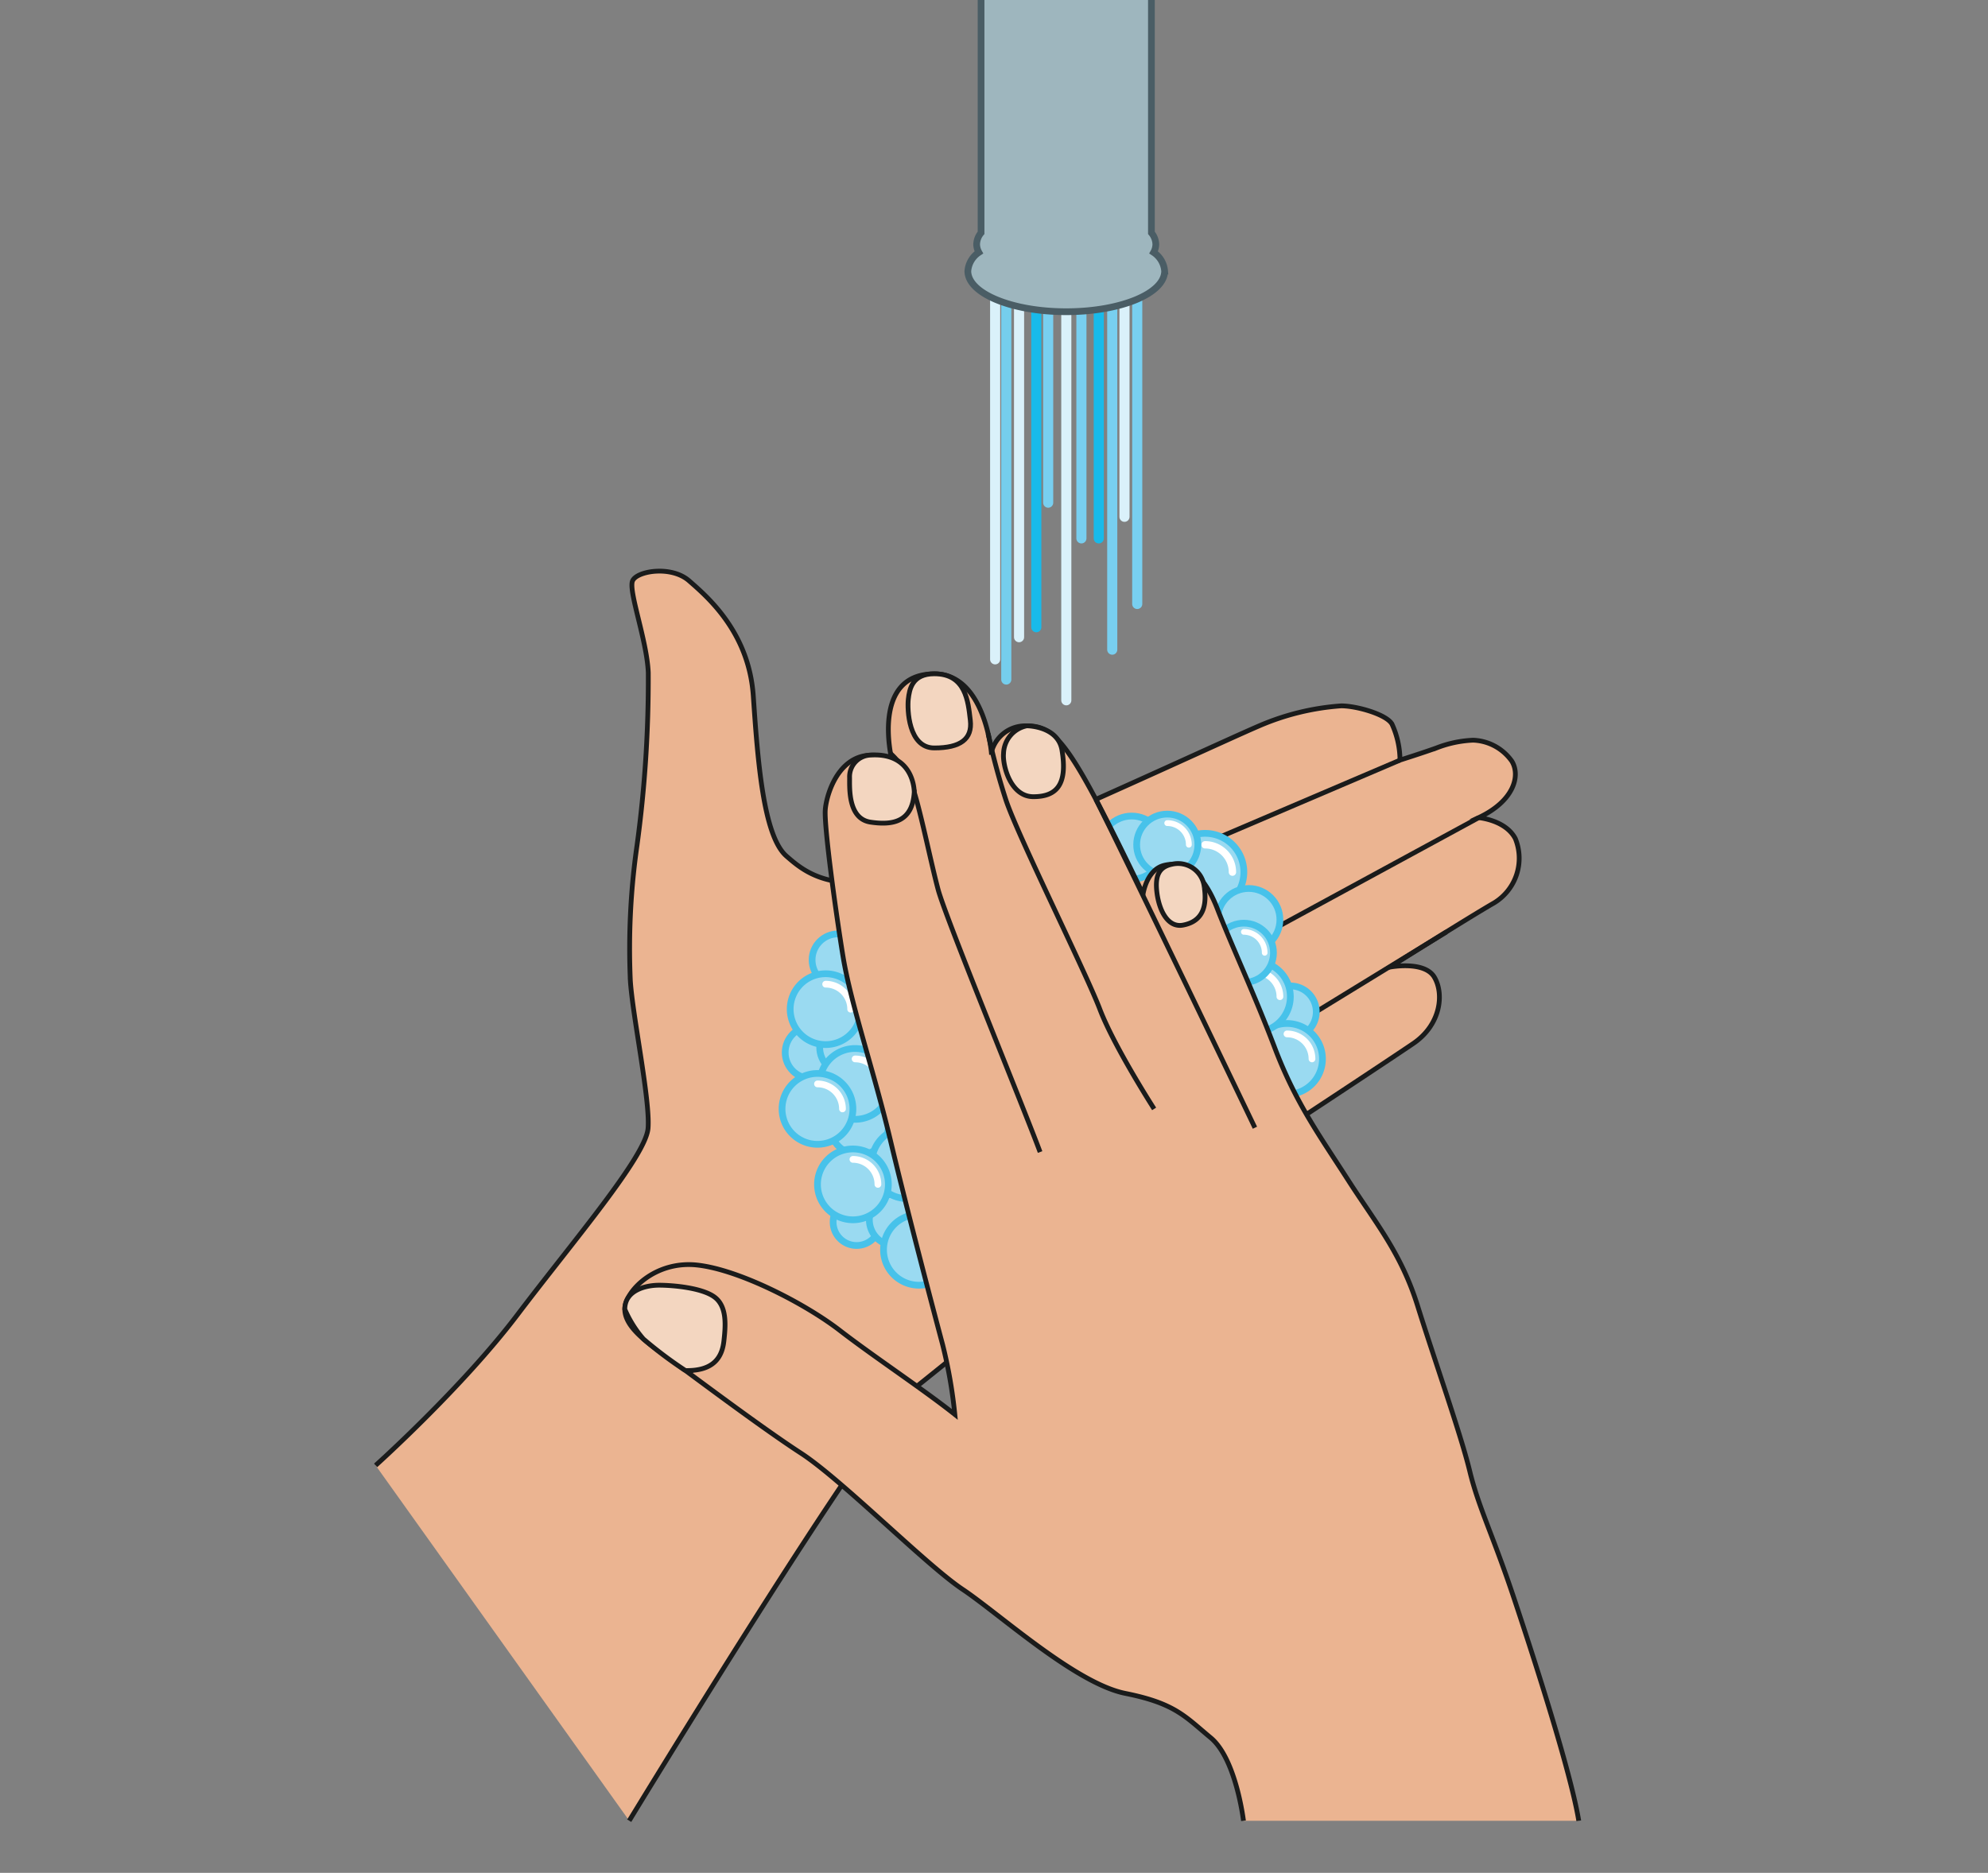 <svg xmlns="http://www.w3.org/2000/svg" xmlns:xlink="http://www.w3.org/1999/xlink" width="208.113" height="196.11" viewBox="0 0 208.113 196.11"><rect x="0" y="0" width="208.113" height="196.11" fill="#808080" stroke="none"/><defs><clipPath id="a"><rect width="208.113" height="196.11" fill="none"/></clipPath></defs><g transform="translate(0 -2.447)"><g transform="translate(0 2.447)" clip-path="url(#a)"><path d="M25.977,135.593s9.043-8.115,14.839-15.766,13.447-16.579,13.68-19.535-1.624-11.767-1.856-15.477a75.82,75.82,0,0,1,.7-14.143,128.224,128.224,0,0,0,1.179-18.085c-.136-3.362-2.107-8.579-1.644-9.622s4.058-1.623,5.913,0,6.261,5.333,6.724,12.057S66.552,69.683,68.986,71.8s6.378,5.48,20.984-.9,25.272-11.361,28.519-12.752a26.318,26.318,0,0,1,8.579-2.086c1.623,0,4.868.926,5.333,1.971a9.2,9.2,0,0,1,.811,3.709s2.549-.811,3.825-1.275a11.936,11.936,0,0,1,3.825-.811,5.189,5.189,0,0,1,4.058,2.2c.926,1.508.232,4.173-3.479,5.913,0,0,2.826.232,3.848,2.2a5.466,5.466,0,0,1-2.225,6.724c-2.434,1.391-10.9,6.723-10.9,6.723s3.594-.695,4.638,1.045.695,4.985-2.2,6.956-22.492,14.955-30.722,20.056-15.84,11.541-21.447,16c-4.522,3.594-29.909,45.328-29.909,45.328" transform="translate(13.346 17.85)" fill="#ebb491"/><path d="M25.977,135.593s9.043-8.115,14.839-15.766,13.447-16.579,13.68-19.535-1.624-11.767-1.856-15.477a75.82,75.82,0,0,1,.7-14.143,128.224,128.224,0,0,0,1.179-18.085c-.136-3.362-2.107-8.579-1.644-9.622s4.058-1.623,5.913,0,6.261,5.333,6.724,12.057S66.552,69.683,68.986,71.8s6.378,5.48,20.984-.9,25.272-11.361,28.519-12.752a26.318,26.318,0,0,1,8.579-2.086c1.623,0,4.868.926,5.333,1.971a9.2,9.2,0,0,1,.811,3.709s2.549-.811,3.825-1.275a11.936,11.936,0,0,1,3.825-.811,5.189,5.189,0,0,1,4.058,2.2c.926,1.508.232,4.173-3.479,5.913,0,0,2.826.232,3.848,2.2a5.466,5.466,0,0,1-2.225,6.724c-2.434,1.391-10.9,6.723-10.9,6.723s3.594-.695,4.638,1.045.695,4.985-2.2,6.956-22.492,14.955-30.722,20.056-15.84,11.541-21.447,16c-4.522,3.594-29.909,45.328-29.909,45.328" transform="translate(13.346 17.85)" fill="none" stroke="#1a1b1b" stroke-miterlimit="10" stroke-width="0.5"/><line x1="28.1" y2="17.225" transform="translate(123.325 97.58)" fill="none" stroke="#1a1b1b" stroke-miterlimit="10" stroke-width="0.5"/><line x1="31.739" y2="17.245" transform="translate(123.049 85.625)" fill="none" stroke="#1a1b1b" stroke-miterlimit="10" stroke-width="0.5"/><line x1="39.126" y2="16.703" transform="translate(107.431 79.596)" fill="none" stroke="#1a1b1b" stroke-miterlimit="10" stroke-width="0.5"/><path d="M57.4,81.343A3.056,3.056,0,1,1,60.454,84.4,3.056,3.056,0,0,1,57.4,81.343" transform="translate(29.489 36.518)" fill="#9adaf1"/><path d="M57.4,81.343A3.056,3.056,0,1,1,60.454,84.4,3.056,3.056,0,0,1,57.4,81.343Z" transform="translate(29.489 36.518)" fill="none" stroke="#47c2ea" stroke-miterlimit="10" stroke-width="0.705"/><path d="M54.3,76.177A2.726,2.726,0,1,1,57.026,78.9,2.726,2.726,0,0,1,54.3,76.177" transform="translate(27.898 34.033)" fill="#9adaf1"/><circle cx="2.726" cy="2.726" r="2.726" transform="translate(82.198 107.484)" fill="none" stroke="#47c2ea" stroke-miterlimit="10" stroke-width="0.705"/><path d="M57.615,87.811a2.459,2.459,0,1,1,2.46,2.46,2.46,2.46,0,0,1-2.46-2.46" transform="translate(29.601 40.147)" fill="#9adaf1"/><path d="M57.615,87.811a2.459,2.459,0,1,1,2.46,2.46A2.46,2.46,0,0,1,57.615,87.811Z" transform="translate(29.601 40.147)" fill="none" stroke="#47c2ea" stroke-miterlimit="10" stroke-width="0.705"/><path d="M60.121,87.744a2.712,2.712,0,1,1,2.711,2.711,2.711,2.711,0,0,1-2.711-2.711" transform="translate(30.888 39.983)" fill="#9adaf1"/><path d="M60.121,87.744a2.712,2.712,0,1,1,2.711,2.711A2.711,2.711,0,0,1,60.121,87.744Z" transform="translate(30.888 39.983)" fill="none" stroke="#47c2ea" stroke-miterlimit="10" stroke-width="0.705"/><path d="M87.443,73.36a2.712,2.712,0,1,1,2.711,2.711,2.711,2.711,0,0,1-2.711-2.711" transform="translate(44.926 32.593)" fill="#9adaf1"/><path d="M87.443,73.36a2.712,2.712,0,1,1,2.711,2.711A2.711,2.711,0,0,1,87.443,73.36Z" transform="translate(44.926 32.593)" fill="none" stroke="#47c2ea" stroke-miterlimit="10" stroke-width="0.705"/><path d="M56.16,69.773A2.726,2.726,0,1,1,58.886,72.5a2.726,2.726,0,0,1-2.726-2.726" transform="translate(28.853 30.742)" fill="#9adaf1"/><circle cx="2.726" cy="2.726" r="2.726" transform="translate(85.014 97.789)" fill="none" stroke="#47c2ea" stroke-miterlimit="10" stroke-width="0.705"/><path d="M56.685,75.826a2.726,2.726,0,1,1,2.726,2.726,2.726,2.726,0,0,1-2.726-2.726" transform="translate(29.123 33.852)" fill="#9adaf1"/><circle cx="2.726" cy="2.726" r="2.726" transform="translate(85.809 106.952)" fill="none" stroke="#47c2ea" stroke-miterlimit="10" stroke-width="0.705"/><path d="M56.685,78.683a3.709,3.709,0,1,1,3.71,3.71,3.711,3.711,0,0,1-3.71-3.71" transform="translate(29.123 34.815)" fill="#9adaf1"/><path d="M56.685,78.683a3.709,3.709,0,1,1,3.71,3.71A3.711,3.711,0,0,1,56.685,78.683Z" transform="translate(29.123 34.815)" fill="none" stroke="#47c2ea" stroke-miterlimit="10" stroke-width="0.705"/><path d="M59.136,75.695a2.617,2.617,0,0,1,2.617,2.617" transform="translate(30.382 35.186)" fill="none" stroke="#fff" stroke-linecap="round" stroke-miterlimit="10" stroke-width="0.705"/><path d="M60.288,84.164A3.709,3.709,0,1,1,64,87.874a3.711,3.711,0,0,1-3.71-3.71" transform="translate(30.974 37.631)" fill="#9adaf1"/><path d="M60.288,84.164A3.709,3.709,0,1,1,64,87.874,3.711,3.711,0,0,1,60.288,84.164Z" transform="translate(30.974 37.631)" fill="none" stroke="#47c2ea" stroke-miterlimit="10" stroke-width="0.705"/><path d="M62.738,81.176a2.617,2.617,0,0,1,2.617,2.617" transform="translate(32.233 38.002)" fill="none" stroke="#fff" stroke-linecap="round" stroke-miterlimit="10" stroke-width="0.705"/><path d="M61.1,90.157a3.709,3.709,0,1,1,3.71,3.71,3.711,3.711,0,0,1-3.71-3.71" transform="translate(31.392 40.71)" fill="#9adaf1"/><path d="M61.1,90.157a3.709,3.709,0,1,1,3.71,3.71A3.711,3.711,0,0,1,61.1,90.157Z" transform="translate(31.392 40.71)" fill="none" stroke="#47c2ea" stroke-miterlimit="10" stroke-width="0.705"/><path d="M63.553,87.169a2.617,2.617,0,0,1,2.617,2.617" transform="translate(32.652 41.081)" fill="none" stroke="#fff" stroke-linecap="round" stroke-miterlimit="10" stroke-width="0.705"/><path d="M54.646,73.513a3.709,3.709,0,1,1,3.71,3.71,3.711,3.711,0,0,1-3.71-3.71" transform="translate(28.075 32.158)" fill="#9adaf1"/><path d="M54.646,73.513a3.709,3.709,0,1,1,3.71,3.71A3.711,3.711,0,0,1,54.646,73.513Z" transform="translate(28.075 32.158)" fill="none" stroke="#47c2ea" stroke-miterlimit="10" stroke-width="0.705"/><path d="M57.1,70.526a2.617,2.617,0,0,1,2.617,2.617" transform="translate(29.335 32.53)" fill="none" stroke="#fff" stroke-linecap="round" stroke-miterlimit="10" stroke-width="0.705"/><path d="M54.083,80.411a3.709,3.709,0,1,1,3.71,3.71,3.711,3.711,0,0,1-3.71-3.71" transform="translate(27.786 35.702)" fill="#9adaf1"/><path d="M54.083,80.411a3.709,3.709,0,1,1,3.71,3.71A3.711,3.711,0,0,1,54.083,80.411Z" transform="translate(27.786 35.702)" fill="none" stroke="#47c2ea" stroke-miterlimit="10" stroke-width="0.705"/><path d="M56.534,77.424a2.617,2.617,0,0,1,2.616,2.617" transform="translate(29.045 36.074)" fill="none" stroke="#fff" stroke-linecap="round" stroke-miterlimit="10" stroke-width="0.705"/><path d="M56.534,85.633a3.709,3.709,0,1,1,3.709,3.71,3.709,3.709,0,0,1-3.709-3.71" transform="translate(29.045 38.385)" fill="#9adaf1"/><path d="M56.534,85.633a3.709,3.709,0,1,1,3.709,3.71A3.709,3.709,0,0,1,56.534,85.633Z" transform="translate(29.045 38.385)" fill="none" stroke="#47c2ea" stroke-miterlimit="10" stroke-width="0.705"/><path d="M58.984,82.645A2.617,2.617,0,0,1,61.6,85.262" transform="translate(30.304 38.756)" fill="none" stroke="#fff" stroke-linecap="round" stroke-miterlimit="10" stroke-width="0.705"/><path d="M86.554,76.954a3.709,3.709,0,1,1,3.71,3.71,3.711,3.711,0,0,1-3.71-3.71" transform="translate(44.469 33.926)" fill="#9adaf1"/><path d="M86.554,76.954a3.709,3.709,0,1,1,3.71,3.71A3.711,3.711,0,0,1,86.554,76.954Z" transform="translate(44.469 33.926)" fill="none" stroke="#47c2ea" stroke-miterlimit="10" stroke-width="0.705"/><path d="M89,73.966a2.617,2.617,0,0,1,2.617,2.617" transform="translate(45.728 34.297)" fill="none" stroke="#fff" stroke-linecap="round" stroke-miterlimit="10" stroke-width="0.705"/><path d="M84.333,72.649a3.709,3.709,0,1,1,3.71,3.71,3.711,3.711,0,0,1-3.71-3.71" transform="translate(43.328 31.715)" fill="#9adaf1"/><path d="M84.333,72.649a3.709,3.709,0,1,1,3.71,3.71A3.711,3.711,0,0,1,84.333,72.649Z" transform="translate(43.328 31.715)" fill="none" stroke="#47c2ea" stroke-miterlimit="10" stroke-width="0.705"/><path d="M86.784,69.661A2.617,2.617,0,0,1,89.4,72.278" transform="translate(44.587 32.085)" fill="none" stroke="#fff" stroke-linecap="round" stroke-miterlimit="10" stroke-width="0.705"/><path d="M80.657,64.151a4.058,4.058,0,1,1,4.055,4.057,4.056,4.056,0,0,1-4.055-4.057" transform="translate(41.439 27.17)" fill="#9adaf1"/><path d="M80.657,64.151a4.058,4.058,0,1,1,4.055,4.057A4.056,4.056,0,0,1,80.657,64.151Z" transform="translate(41.439 27.17)" fill="none" stroke="#47c2ea" stroke-miterlimit="10" stroke-width="0.705"/><path d="M83.337,60.884A2.863,2.863,0,0,1,86.2,63.747" transform="translate(42.816 27.576)" fill="none" stroke="#fff" stroke-linecap="round" stroke-miterlimit="10" stroke-width="0.771"/><path d="M84.2,67.17a3.265,3.265,0,1,1,3.265,3.265A3.266,3.266,0,0,1,84.2,67.17" transform="translate(43.258 29.128)" fill="#9adaf1"/><circle cx="3.265" cy="3.265" r="3.265" transform="translate(127.456 93.034)" fill="none" stroke="#47c2ea" stroke-miterlimit="10" stroke-width="0.705"/><path d="M76.08,62.2a3.3,3.3,0,1,1,3.3,3.3,3.3,3.3,0,0,1-3.3-3.3" transform="translate(39.088 26.554)" fill="#9adaf1"/><circle cx="3.305" cy="3.305" r="3.305" transform="translate(115.168 85.45)" fill="none" stroke="#47c2ea" stroke-miterlimit="10" stroke-width="0.705"/><path d="M83.968,69.407a3.1,3.1,0,1,1,3.1,3.1,3.1,3.1,0,0,1-3.1-3.1" transform="translate(43.14 30.361)" fill="#9adaf1"/><circle cx="3.102" cy="3.102" r="3.102" transform="translate(127.109 96.667)" fill="none" stroke="#47c2ea" stroke-miterlimit="10" stroke-width="0.705"/><path d="M86.017,66.909A2.187,2.187,0,0,1,88.2,69.1" transform="translate(44.193 30.672)" fill="none" stroke="#fff" stroke-linecap="round" stroke-miterlimit="10" stroke-width="0.59"/><path d="M78.606,61.964a3.2,3.2,0,1,1,3.2,3.2,3.2,3.2,0,0,1-3.2-3.2" transform="translate(40.385 26.485)" fill="#9adaf1"/><circle cx="3.203" cy="3.203" r="3.203" transform="translate(118.991 85.247)" fill="none" stroke="#47c2ea" stroke-miterlimit="10" stroke-width="0.705"/><path d="M80.722,59.384a2.26,2.26,0,0,1,2.26,2.26" transform="translate(41.472 26.805)" fill="none" stroke="#fff" stroke-linecap="round" stroke-miterlimit="10" stroke-width="0.609"/><path d="M107.975,169.158s-.774-6.493-3.439-8.7-3.71-3.594-8.927-4.637-13.217-8.347-17.042-10.9-12.637-11.477-16.925-14.26S49.7,122.091,47.613,120.585s-4.405-3.13-4.405-4.986,3.13-5.1,7.536-4.637S62.1,115.02,65.7,117.8s8.7,6.143,12.057,8.81a50.654,50.654,0,0,0-1.275-7.3c-.928-3.477-3.71-14.027-5.45-21.331S66.858,83.6,66.046,78.617s-1.971-13.563-1.854-15.3,1.738-7.3,6.956-5.331c0,0-2.2-8.927,4.463-8.927,5.275,0,5.97,8.23,5.97,8.23a3.665,3.665,0,0,1,3.71-2.782c3.13,0,4.637,1.971,12.172,17.622,0,0,.348-2.551,2.2-3.014s3.942.347,5.565,4.52,3.827,8.812,6.029,14.608,4.753,9.273,7.651,13.795,5.565,7.652,7.3,13.217,4.522,13.447,5.448,17.274,2.436,6.723,4.638,13.332,5.967,18.317,6.779,23.3" transform="translate(22.199 21.499)" fill="#ebb491"/><path d="M107.975,169.158s-.774-6.493-3.439-8.7-3.71-3.594-8.927-4.637-13.217-8.347-17.042-10.9-12.637-11.477-16.925-14.26S49.7,122.091,47.613,120.585s-4.405-3.13-4.405-4.986,3.13-5.1,7.536-4.637S62.1,115.02,65.7,117.8s8.7,6.143,12.057,8.81a50.654,50.654,0,0,0-1.275-7.3c-.928-3.477-3.71-14.027-5.45-21.331S66.858,83.6,66.046,78.617s-1.971-13.563-1.854-15.3,1.738-7.3,6.956-5.331c0,0-2.2-8.927,4.463-8.927,5.275,0,5.97,8.23,5.97,8.23a3.665,3.665,0,0,1,3.71-2.782c3.13,0,4.637,1.971,12.172,17.622,0,0,.348-2.551,2.2-3.014s3.942.347,5.565,4.52,3.827,8.812,6.029,14.608,4.753,9.273,7.651,13.795,5.565,7.652,7.3,13.217,4.522,13.447,5.448,17.274,2.436,6.723,4.638,13.332,5.967,18.317,6.779,23.3" transform="translate(22.199 21.499)" fill="none" stroke="#1a1b1b" stroke-miterlimit="10" stroke-width="0.5"/><path d="M75.789,57.746C79,64.111,92.433,92.121,92.433,92.121" transform="translate(38.938 25.964)" fill="none" stroke="#1a1b1b" stroke-miterlimit="10" stroke-width="0.5"/><path d="M68.334,53.189a69.952,69.952,0,0,0,1.845,6.9c1.19,3.66,8.347,18.029,9.853,21.971s5.681,10.433,5.681,10.433" transform="translate(35.108 23.623)" fill="none" stroke="#1a1b1b" stroke-miterlimit="10" stroke-width="0.5"/><path d="M61.587,54.569a8.6,8.6,0,0,1,2.2,3.246c.811,2.087,1.971,8,2.782,11.014S75.617,91.9,77.239,96.3" transform="translate(31.642 24.332)" fill="none" stroke="#1a1b1b" stroke-miterlimit="10" stroke-width="0.5"/><path d="M60.945,54.684a2.27,2.27,0,0,0-2.19,2.384c0,1.16-.141,4.29,2.19,4.637s4.388-.009,4.578-3.135c0,0,.047-4.184-4.578-3.886" transform="translate(30.185 24.383)" fill="#f3d6c0"/><path d="M60.945,54.684a2.27,2.27,0,0,0-2.19,2.384c0,1.16-.141,4.29,2.19,4.637s4.388-.009,4.578-3.135C65.523,58.57,65.57,54.386,60.945,54.684Z" transform="translate(30.185 24.383)" fill="none" stroke="#1a1b1b" stroke-miterlimit="10" stroke-width="0.5"/><path d="M65.547,49.055c-2.33,0-2.608,1.623-2.725,2.666s0,5.1,2.725,5.1,4-.928,3.768-2.9-.463-4.868-3.768-4.868" transform="translate(32.262 21.499)" fill="#f3d6c0"/><path d="M65.547,49.055c-2.33,0-2.608,1.623-2.725,2.666s0,5.1,2.725,5.1,4-.928,3.768-2.9S68.852,49.055,65.547,49.055Z" transform="translate(32.262 21.499)" fill="none" stroke="#1a1b1b" stroke-miterlimit="10" stroke-width="0.5"/><path d="M71.838,52.655a3.039,3.039,0,0,0-2.434,2.9c-.117,1.158.687,4.52,3.121,4.52s3.6-1.267,2.994-4.883c-.427-2.539-3.681-2.536-3.681-2.536" transform="translate(35.652 23.348)" fill="#f3d6c0"/><path d="M71.838,52.655a3.039,3.039,0,0,0-2.434,2.9c-.117,1.158.687,4.52,3.121,4.52s3.6-1.267,2.994-4.883C75.092,52.652,71.838,52.655,71.838,52.655Z" transform="translate(35.652 23.348)" fill="none" stroke="#1a1b1b" stroke-miterlimit="10" stroke-width="0.5"/><path d="M43.208,93.87c0-2,2.2-2.522,3.594-2.522s4.522.262,5.825,1.261,1.131,3,.957,4.566-.929,3.176-4.03,3.109a42.921,42.921,0,0,1-4.4-3.306,11.813,11.813,0,0,1-1.95-3.108" transform="translate(22.199 43.228)" fill="#f3d6c0"/><path d="M43.208,93.87c0-2,2.2-2.522,3.594-2.522s4.522.262,5.825,1.261,1.131,3,.957,4.566-.929,3.176-4.03,3.109a42.921,42.921,0,0,1-4.4-3.306A11.813,11.813,0,0,1,43.208,93.87Z" transform="translate(22.199 43.228)" fill="none" stroke="#1a1b1b" stroke-miterlimit="10" stroke-width="0.5"/><path d="M81.587,62.25c-1.226.265-1.8,1.038-1.564,2.952s1.16,3.709,2.725,3.42,2.611-1.346,2.243-3.909a2.762,2.762,0,0,0-3.4-2.463" transform="translate(41.087 28.25)" fill="#f3d6c0"/><path d="M81.587,62.25c-1.226.265-1.8,1.038-1.564,2.952s1.16,3.709,2.725,3.42,2.611-1.346,2.243-3.909A2.762,2.762,0,0,0,81.587,62.25Z" transform="translate(41.087 28.25)" fill="none" stroke="#1a1b1b" stroke-miterlimit="10" stroke-width="0.5"/><line y2="37.99" transform="translate(104.176 31.051)" fill="none" stroke="#daf1fa" stroke-linecap="round" stroke-miterlimit="10" stroke-width="1.058"/><line y2="34.744" transform="translate(106.68 31.978)" fill="none" stroke="#daf1fa" stroke-linecap="round" stroke-miterlimit="10" stroke-width="1.058"/><line y2="39.597" transform="translate(105.342 31.559)" fill="none" stroke="#75ceed" stroke-linecap="round" stroke-miterlimit="10" stroke-width="1.058"/><line y2="33.038" transform="translate(108.484 32.641)" fill="none" stroke="#18baea" stroke-linecap="round" stroke-miterlimit="10" stroke-width="1.058"/><line y2="19.995" transform="translate(109.729 32.641)" fill="none" stroke="#78cff0" stroke-linecap="round" stroke-miterlimit="10" stroke-width="1.058"/><line y2="40.689" transform="translate(111.626 32.641)" fill="none" stroke="#daf1fa" stroke-linecap="round" stroke-miterlimit="10" stroke-width="1.058"/><line y2="23.734" transform="translate(113.207 32.641)" fill="none" stroke="#78cff0" stroke-linecap="round" stroke-miterlimit="10" stroke-width="1.058"/><line y2="23.899" transform="translate(115.024 32.476)" fill="none" stroke="#18baea" stroke-linecap="round" stroke-miterlimit="10" stroke-width="1.058"/><line y2="35.764" transform="translate(116.435 32.263)" fill="none" stroke="#78cff0" stroke-linecap="round" stroke-miterlimit="10" stroke-width="1.058"/><line y2="22.137" transform="translate(117.716 31.978)" fill="none" stroke="#daf1fa" stroke-linecap="round" stroke-miterlimit="10" stroke-width="1.058"/><line y2="31.685" transform="translate(119.051 31.559)" fill="none" stroke="#78cff0" stroke-linecap="round" stroke-miterlimit="10" stroke-width="1.058"/><path d="M68.315,0V28.085a1.942,1.942,0,0,0-.462,1.2,1.791,1.791,0,0,0,.232.849,2.588,2.588,0,0,0-1.153,1.951c0,2.352,4.609,4.26,10.3,4.26s10.3-1.907,10.3-4.26a2.591,2.591,0,0,0-1.152-1.951,1.789,1.789,0,0,0,.23-.849,1.942,1.942,0,0,0-.462-1.2V0" transform="translate(34.387 -3.705)" fill="#9eb6be"/><path d="M68.315,0V28.085a1.942,1.942,0,0,0-.462,1.2,1.791,1.791,0,0,0,.232.849,2.588,2.588,0,0,0-1.153,1.951c0,2.352,4.609,4.26,10.3,4.26s10.3-1.907,10.3-4.26a2.591,2.591,0,0,0-1.152-1.951,1.789,1.789,0,0,0,.23-.849,1.942,1.942,0,0,0-.462-1.2V0" transform="translate(34.387 -3.705)" fill="none" stroke="#4a5d65" stroke-miterlimit="10" stroke-width="0.705"/></g></g></svg>